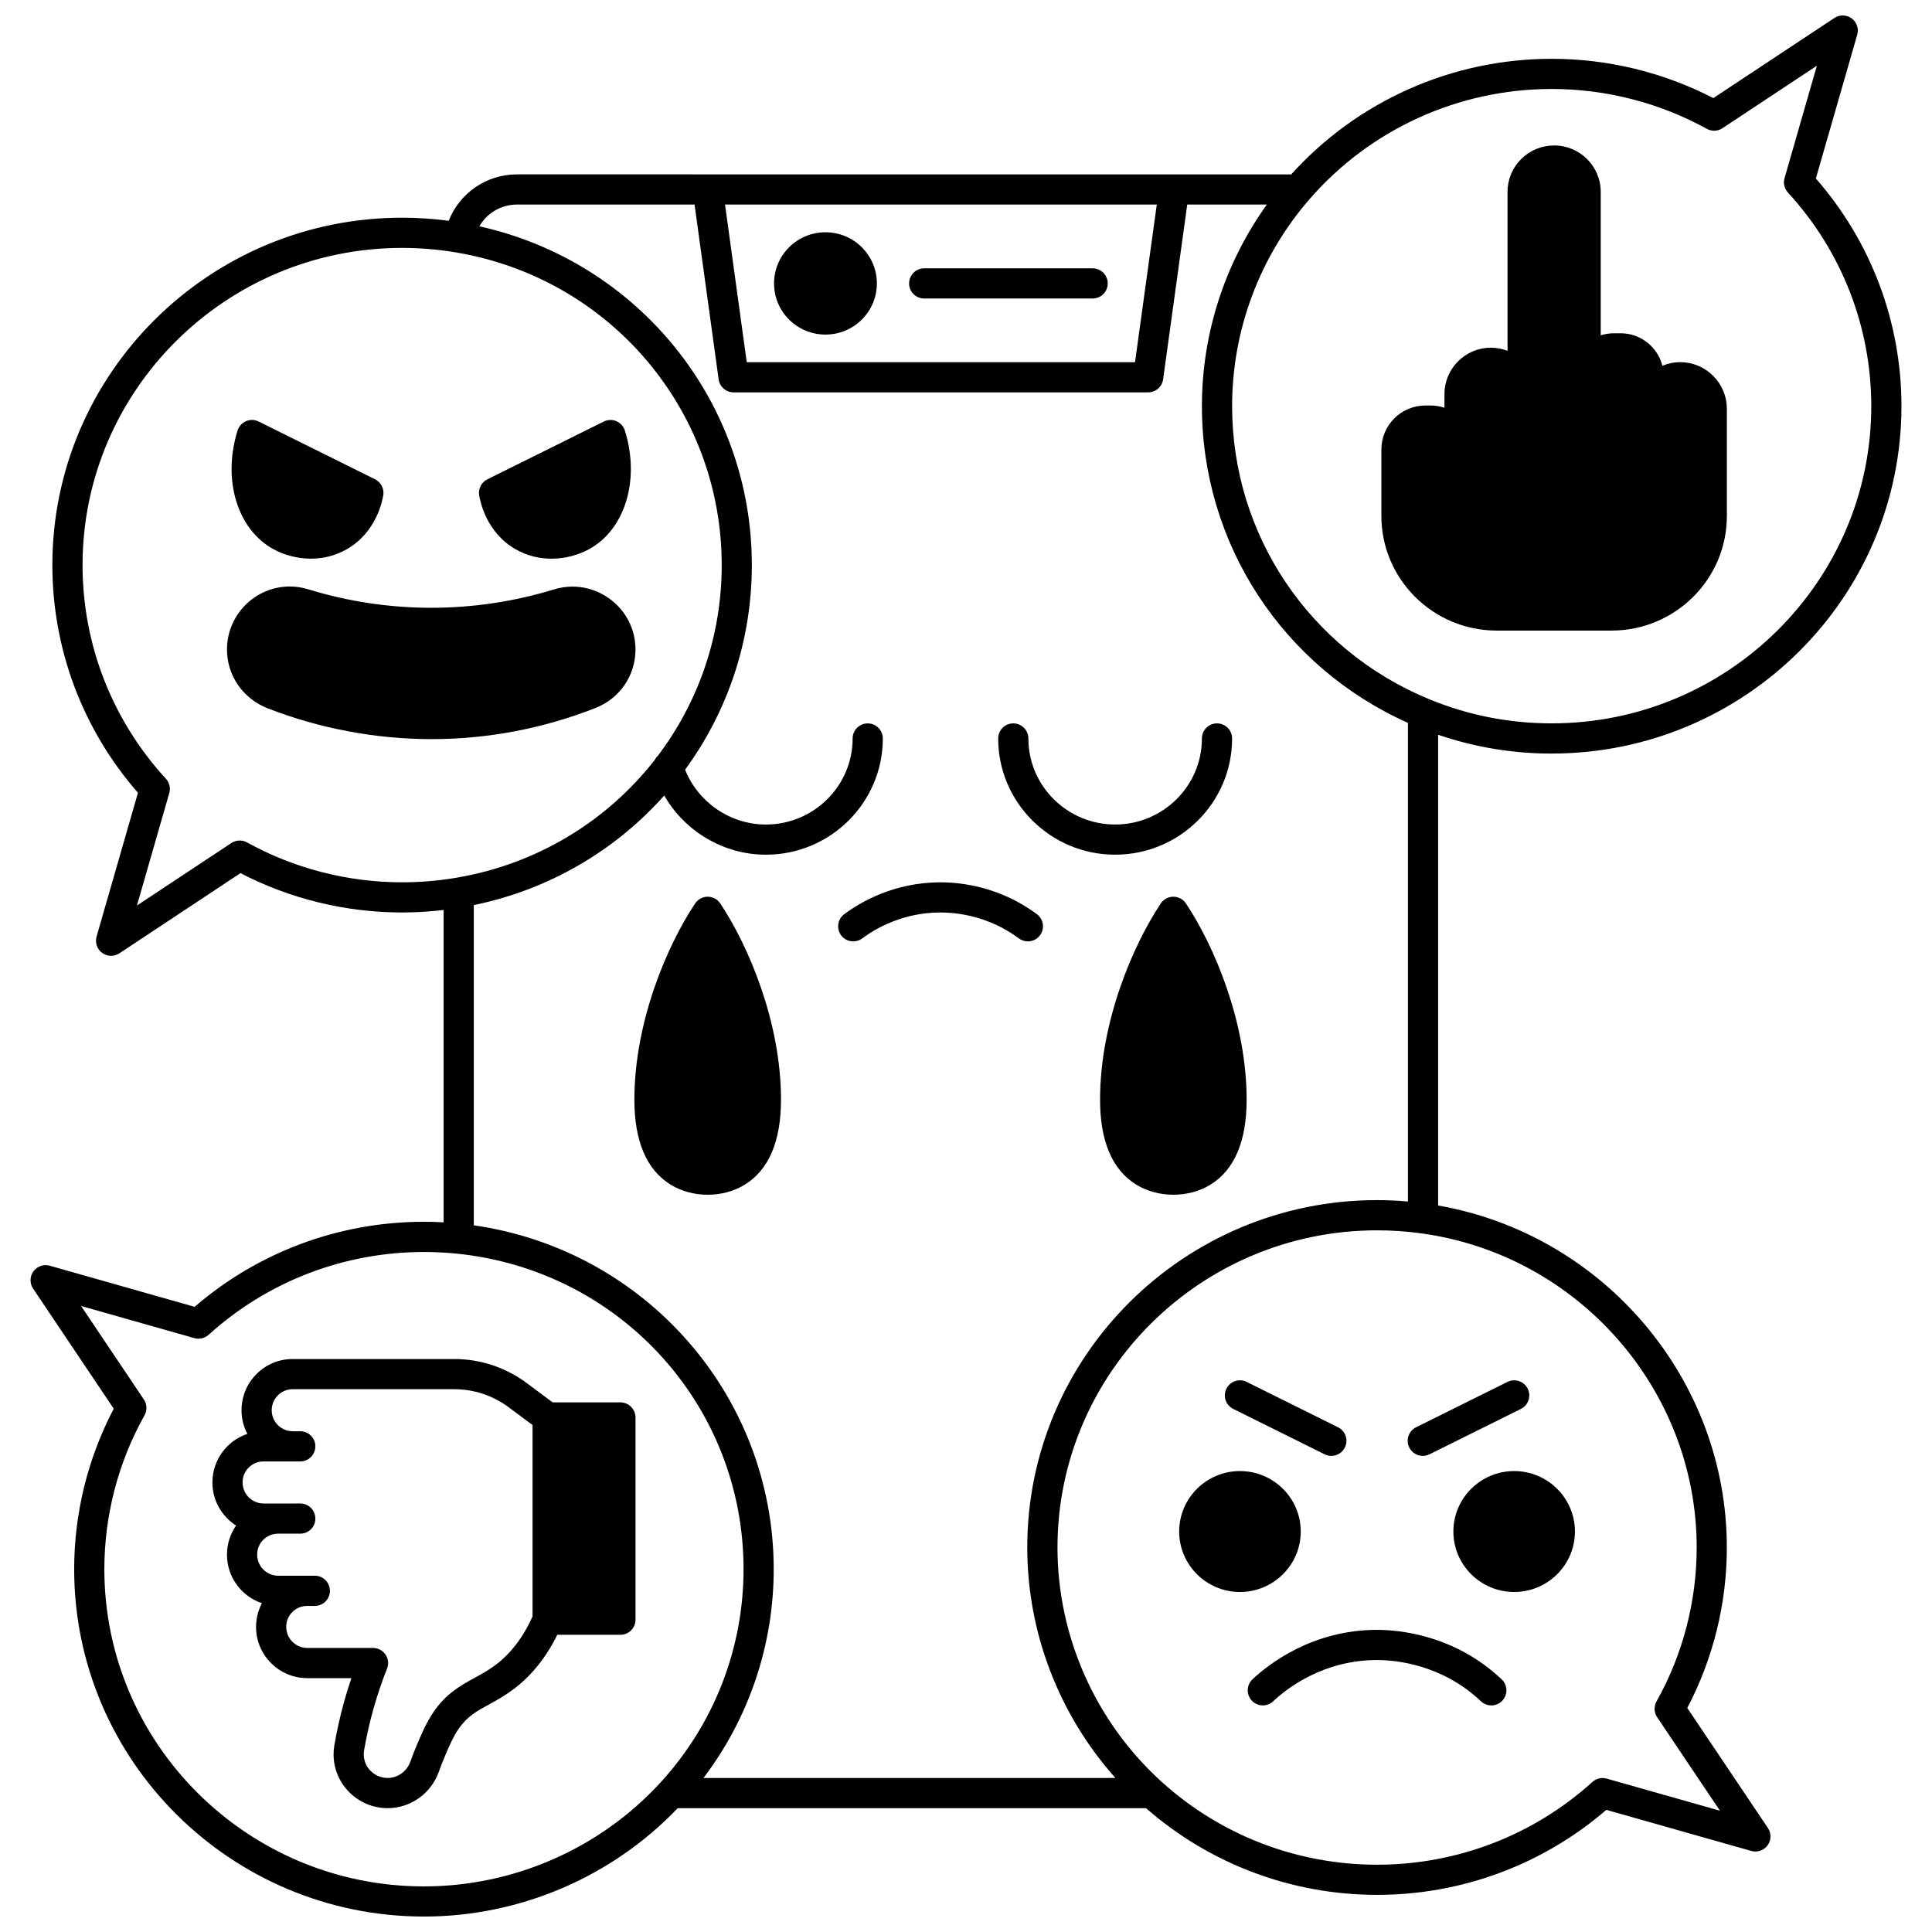 <?xml version="1.0" encoding="UTF-8"?>
<!-- Uploaded to: ICON Repo, www.svgrepo.com, Generator: ICON Repo Mixer Tools -->
<svg width="800px" height="800px" version="1.1" viewBox="144 144 512 512" xmlns="http://www.w3.org/2000/svg">
 <defs>
  <clipPath id="a">
   <path d="m152 148.09h496v503.81h-496z"/>
  </clipPath>
 </defs>
 <path d="m376.38 219.11c0 7.488-6.102 13.555-13.625 13.555-7.527 0-13.625-6.066-13.625-13.555 0-7.484 6.098-13.555 13.625-13.555 7.523 0 13.625 6.07 13.625 13.555"/>
 <path d="m388.92 223.11h44.645c2.207 0 4-1.789 4-4 0-2.207-1.789-4-4-4h-44.645c-2.207 0-4 1.789-4 4 0.004 2.211 1.793 4 4 4z"/>
 <path d="m366.91 391.87c1.32 1.77 3.828 2.133 5.598 0.812 3.43-2.562 10.688-6.863 20.75-6.863 4.305 0 12.727 0.895 20.754 6.867 0.719 0.535 1.555 0.793 2.387 0.793 1.219 0 2.426-0.559 3.211-1.613 1.316-1.77 0.949-4.277-0.82-5.594-9.875-7.352-20.234-8.449-25.531-8.449-12.375 0-21.309 5.297-25.535 8.453-1.773 1.316-2.133 3.824-0.812 5.594z"/>
 <path d="m439.52 370.5c17.094 0 31-13.816 31-30.797 0-2.207-1.789-4-4-4-2.207 0-4 1.789-4 4 0 12.574-10.316 22.801-23 22.801-12.68 0-22.992-10.227-22.992-22.801 0-2.207-1.789-4-4-4-2.207 0-4 1.789-4 4 0.004 16.98 13.906 30.797 30.992 30.797z"/>
 <path d="m454.95 381.64c-1.336 0-2.586 0.668-3.324 1.777-7.426 11.121-16.098 31.406-16.098 51.992 0 11.047 3.238 18.637 9.621 22.551 2.883 1.77 6.344 2.656 9.801 2.656s6.918-0.883 9.805-2.656c0.004 0 0.004-0.004 0.008-0.004 6.375-3.926 9.609-11.512 9.609-22.547 0-20.609-8.672-40.891-16.098-51.996-0.742-1.105-1.992-1.773-3.324-1.773z"/>
 <path d="m331.55 381.64c-1.336 0-2.582 0.668-3.324 1.773-7.43 11.113-16.109 31.395-16.109 51.996 0 11.031 3.234 18.617 9.621 22.547 0 0 0.004 0 0.004 0.004 2.887 1.773 6.348 2.66 9.805 2.66s6.918-0.887 9.801-2.656c6.387-3.918 9.625-11.504 9.625-22.551 0-20.586-8.672-40.871-16.098-51.992-0.742-1.113-1.988-1.781-3.324-1.781z"/>
 <path d="m488.71 549.87c0-8.836-7.227-16.023-16.113-16.023-8.879 0-16.105 7.188-16.105 16.023 0 8.836 7.227 16.023 16.105 16.023 8.883 0 16.113-7.188 16.113-16.023z"/>
 <path d="m470.82 517.38 24.223 12.027c0.57 0.285 1.176 0.418 1.773 0.418 1.469 0 2.887-0.816 3.586-2.223 0.98-1.977 0.176-4.379-1.805-5.359l-24.223-12.027c-1.977-0.984-4.379-0.176-5.359 1.805-0.984 1.98-0.176 4.379 1.805 5.359z"/>
 <path d="m529.16 549.87c0 8.836 7.227 16.023 16.113 16.023 8.879 0 16.105-7.188 16.105-16.023 0-8.836-7.227-16.023-16.105-16.023-8.887 0-16.113 7.188-16.113 16.023z"/>
 <path d="m517.47 527.6c0.699 1.406 2.113 2.223 3.586 2.223 0.598 0 1.203-0.137 1.773-0.418l24.223-12.027c1.977-0.98 2.785-3.383 1.805-5.359-0.984-1.977-3.383-2.785-5.359-1.805l-24.223 12.027c-1.977 0.984-2.785 3.383-1.805 5.359z"/>
 <path d="m508.94 575.93c-17.238 0-28.836 9.172-33.02 13.113-1.605 1.516-1.684 4.043-0.168 5.652 1.516 1.605 4.043 1.684 5.652 0.168 3.492-3.289 13.16-10.938 27.535-10.938 4.801 0 17.09 1.066 27.531 10.934 0.773 0.73 1.762 1.094 2.746 1.094 1.062 0 2.121-0.418 2.906-1.25 1.516-1.605 1.445-4.137-0.16-5.652-12.527-11.844-27.27-13.121-33.023-13.121z"/>
 <g clip-path="url(#a)">
  <path d="m555.21 343.7c51.113 0 92.695-41.301 92.695-92.066 0-22.254-8.039-43.59-22.684-60.336l10.965-38.098c0.465-1.609-0.125-3.336-1.477-4.328-1.348-0.992-3.176-1.035-4.574-0.109l-32.09 21.234c-13.176-6.82-27.934-10.414-42.836-10.414-26.391 0-51.438 11.145-69.016 30.629l-205.15-0.004c-8.176 0-15.27 4.996-18.129 12.305-4.062-0.539-8.199-0.82-12.352-0.82-51.105 0-92.684 41.297-92.684 92.055 0 22.262 8.039 43.598 22.684 60.34l-10.965 38.109c-0.465 1.609 0.125 3.336 1.477 4.328 0.703 0.516 1.535 0.773 2.363 0.773 0.77 0 1.539-0.223 2.207-0.664l32.086-21.242c13.16 6.828 27.914 10.422 42.828 10.422 3.684 0 7.367-0.23 11.004-0.66v82.777c-1.742-0.098-3.484-0.148-5.219-0.148-22.41 0-43.895 7.984-60.758 22.535l-38.402-10.895c-1.613-0.457-3.34 0.141-4.328 1.496-0.984 1.359-1.02 3.188-0.082 4.578l21.371 31.828c-6.867 13.07-10.488 27.719-10.488 42.523 0 50.758 41.582 92.055 92.695 92.055 25.391 0 49.793-10.449 67.246-28.719h124.11c16.93 14.812 38.602 22.973 61.227 22.973 22.414 0 43.902-7.984 60.758-22.527l38.414 10.891c1.613 0.457 3.344-0.141 4.328-1.5s1.02-3.188 0.082-4.578l-21.371-31.816c6.867-13.07 10.484-27.719 10.484-42.523 0-44.609-32.66-82.965-76.512-90.637v-124.75c9.652 3.297 19.742 4.988 30.086 4.988zm0-176.12c14.371 0 28.594 3.656 41.121 10.566 1.305 0.719 2.898 0.656 4.137-0.168l25.027-16.562-8.574 29.797c-0.387 1.34-0.047 2.781 0.898 3.812 14.246 15.508 22.09 35.613 22.09 56.609 0 46.355-37.996 84.066-84.699 84.066-11.273 0-22.215-2.164-32.527-6.434-0.004 0-0.004 0-0.004-0.004-0.008-0.004-0.016-0.004-0.023-0.008h-0.004c-31.668-13.094-52.129-43.562-52.129-77.625 0-20.121 7.273-39.586 20.484-54.809 16.113-18.582 39.516-29.242 64.203-29.242zm-104.65 30.625-5.766 41.773-102.9 0.004-5.754-41.773zm-169.52 0h47.023l6.383 46.32c0.273 1.977 1.965 3.453 3.961 3.453h109.87c1.996 0 3.688-1.473 3.961-3.453l6.391-46.32h21.105c-11.148 15.523-17.215 34.203-17.215 53.43 0 36.414 21.348 69.066 54.598 83.938v126.84c-2.711-0.238-5.445-0.371-8.188-0.371-51.113 0-92.695 41.297-92.695 92.055 0 22.551 8.414 44.324 23.359 61.086l-109.17 0.008c12.059-15.898 18.617-35.242 18.617-55.34 0-22.926-8.539-44.895-24.043-61.859-14.574-15.945-34.148-26.242-55.438-29.266v-84.867c20.141-4.148 37.602-14.586 50.469-29.035 5.441 9.48 15.711 15.68 26.941 15.68 17.086 0 30.988-13.816 30.988-30.797 0-2.207-1.789-4-4-4-2.207 0-4 1.789-4 4 0 12.574-10.312 22.801-22.992 22.801-9.438 0-17.961-5.883-21.406-14.531 11.18-15.277 17.688-34.055 17.688-54.223 0-43.363-30.094-80.402-72.207-89.785 1.988-3.481 5.746-5.762 9.996-5.762zm-71.586 169.04c-1.305-0.723-2.898-0.656-4.141 0.164l-25.027 16.57 8.574-29.801c0.387-1.34 0.047-2.785-0.898-3.812-14.242-15.5-22.086-35.605-22.086-56.609 0-46.348 37.992-84.059 84.688-84.059 4.91 0 9.801 0.418 14.539 1.242h0.008c40.648 6.973 70.148 41.801 70.148 82.816 0 18.863-6.238 36.398-16.914 50.527-0.348 0.324-0.633 0.699-0.844 1.121-12.586 16.094-31.027 27.57-52.605 31.215-4.691 0.797-9.516 1.203-14.332 1.203-14.383 0-28.598-3.656-41.109-10.578zm46.895 276.67c-46.703 0-84.695-37.707-84.695-84.059 0-14.27 3.68-28.371 10.645-40.789 0.738-1.316 0.672-2.934-0.168-4.184l-16.645-24.785 30.027 8.52c1.324 0.375 2.754 0.043 3.773-0.883 15.629-14.152 35.895-21.945 57.062-21.945 2.934 0 5.894 0.152 8.809 0.449 43.266 4.438 75.891 40.383 75.891 83.621 0 20.926-7.793 40.965-21.945 56.457-0.059 0.059-0.117 0.117-0.172 0.176-16.016 17.426-38.828 27.422-62.582 27.422zm337.29-89.805c0 14.266-3.68 28.371-10.645 40.789-0.738 1.316-0.672 2.934 0.168 4.184l16.645 24.777-30.027-8.512c-1.324-0.375-2.754-0.043-3.773 0.883-15.621 14.145-35.887 21.938-57.062 21.938-21.168 0-41.43-7.789-57.055-21.938-0.055-0.051-0.109-0.098-0.168-0.145-17.465-15.906-27.477-38.484-27.477-61.977 0-46.352 37.996-84.059 84.699-84.059 3.918 0 7.832 0.266 11.645 0.793 41.645 5.672 73.051 41.469 73.051 83.266z"/>
 </g>
 <path d="m216.59 289.61c2.621 1.41 6.086 2.445 9.816 2.445 3.078 0 6.344-0.707 9.477-2.492 7.793-4.438 9.441-12.73 9.691-14.348 0.266-1.723-0.613-3.418-2.176-4.195l-30.848-15.312c-1.047-0.52-2.269-0.555-3.348-0.098-1.074 0.457-1.895 1.367-2.246 2.484-4.09 13.082-0.039 26.336 9.633 31.516z"/>
 <path d="m280.66 289.57c3.137 1.789 6.406 2.492 9.488 2.492 3.734 0 7.195-1.039 9.812-2.441 9.676-5.184 13.73-18.438 9.637-31.52-0.352-1.117-1.172-2.023-2.246-2.484-1.078-0.461-2.301-0.426-3.348 0.098l-30.848 15.312c-1.562 0.773-2.441 2.473-2.176 4.195 0.25 1.617 1.898 9.918 9.68 14.348z"/>
 <path d="m312.41 316.13c0-5.324-2.465-10.199-6.762-13.375-4.312-3.188-9.723-4.117-14.84-2.551-10.551 3.227-21.492 4.863-32.527 4.863-11.074 0-22.051-1.648-32.625-4.902-1.59-0.488-3.223-0.734-4.852-0.734-9.184 0-16.652 7.492-16.652 16.703 0 6.902 4.234 13.02 10.793 15.582 13.68 5.34 28.668 8.16 43.336 8.16 14.93 0 29.57-2.773 43.508-8.242 6.453-2.523 10.621-8.605 10.621-15.504z"/>
 <path d="m540.64 311.11h30.438c16.852 0 30.559-13.621 30.559-30.367v-28.391c0-3.297-1.289-6.402-3.629-8.746-2.34-2.34-5.445-3.629-8.746-3.629-1.66 0-3.25 0.344-4.707 0.953-1.266-4.941-5.738-8.609-11.066-8.609h-1.801c-1.211 0-2.383 0.191-3.481 0.543v-38.02c0-6.781-5.539-12.297-12.344-12.297-3.297 0-6.394 1.277-8.727 3.59-2.34 2.324-3.629 5.414-3.629 8.703v42.121c-1.375-0.52-2.859-0.816-4.418-0.816-6.781 0-12.297 5.516-12.297 12.297v3.617c-1.152-0.383-2.379-0.598-3.66-0.598h-1.398c-6.426 0-11.656 5.227-11.656 11.656v17.625c0.004 16.742 13.711 30.367 30.562 30.367z"/>
 <path d="m308.41 515.64h-17.957l-6.856-5.106c-5.609-4.172-12.27-6.379-19.262-6.379h-42.766c-3.637 0-7.047 1.418-9.594 3.981-2.562 2.559-3.969 5.969-3.969 9.594 0 2.262 0.562 4.391 1.547 6.266-5.375 1.793-9.262 6.867-9.262 12.875 0 4.793 2.508 9 6.269 11.414-1.516 2.191-2.41 4.852-2.41 7.727 0 5.973 3.883 11.043 9.254 12.852-0.984 1.883-1.547 4.019-1.547 6.293 0 7.481 6.09 13.566 13.574 13.566h11.691c-0.723 2.125-1.387 4.273-1.98 6.426-1.027 3.727-1.879 7.543-2.535 11.348-0.137 0.809-0.207 1.625-0.207 2.43 0 7.859 6.43 14.254 14.336 14.254 6.066 0 11.516-3.887 13.566-9.668 0.504-1.422 1.062-2.848 1.656-4.238 1.199-2.789 2.144-4.996 3.496-6.992 2.301-3.398 4.887-4.812 8.164-6.609 1.91-1.047 4.074-2.231 6.332-3.91 4.809-3.57 8.746-8.453 11.738-14.527h16.73c2.207 0 4-1.789 4-4v-53.602c-0.016-2.203-1.805-3.992-4.012-3.992zm-33.238 69.703c-1.812 1.352-3.559 2.305-5.402 3.312-3.719 2.035-7.562 4.141-10.949 9.141-1.773 2.629-2.906 5.266-4.223 8.324-0.66 1.547-1.281 3.133-1.84 4.715-0.922 2.598-3.344 4.344-6.027 4.344-3.496 0-6.336-2.809-6.336-6.258 0-0.359 0.031-0.723 0.094-1.082 0.609-3.539 1.406-7.098 2.359-10.566 1.035-3.738 2.289-7.469 3.723-11.078 0.488-1.23 0.336-2.625-0.41-3.719-0.742-1.094-1.98-1.75-3.309-1.75h-17.422c-3.074 0-5.578-2.5-5.578-5.617 0-3.047 2.481-5.527 5.527-5.527h2.051c2.207 0 4-1.789 4-4 0-2.207-1.789-4-4-4h-9.715c-3.07 0-5.566-2.5-5.566-5.617 0-3.047 2.481-5.527 5.527-5.527h5.898c2.207 0 4-1.789 4-4 0-2.207-1.789-4-4-4l-5.902 0.004h-3.809c-3.074 0-5.578-2.5-5.578-5.617 0-3.047 2.481-5.527 5.527-5.527h9.758c2.207 0 4-1.789 4-4 0-2.207-1.789-4-4-4h-2c-3.07 0-5.566-2.5-5.566-5.566 0-1.492 0.578-2.891 1.637-3.949 1.043-1.051 2.441-1.629 3.93-1.629h42.766c5.258 0 10.266 1.66 14.484 4.797l6.309 4.699v50.75c-2.5 5.547-5.848 9.898-9.957 12.945z"/>
</svg>